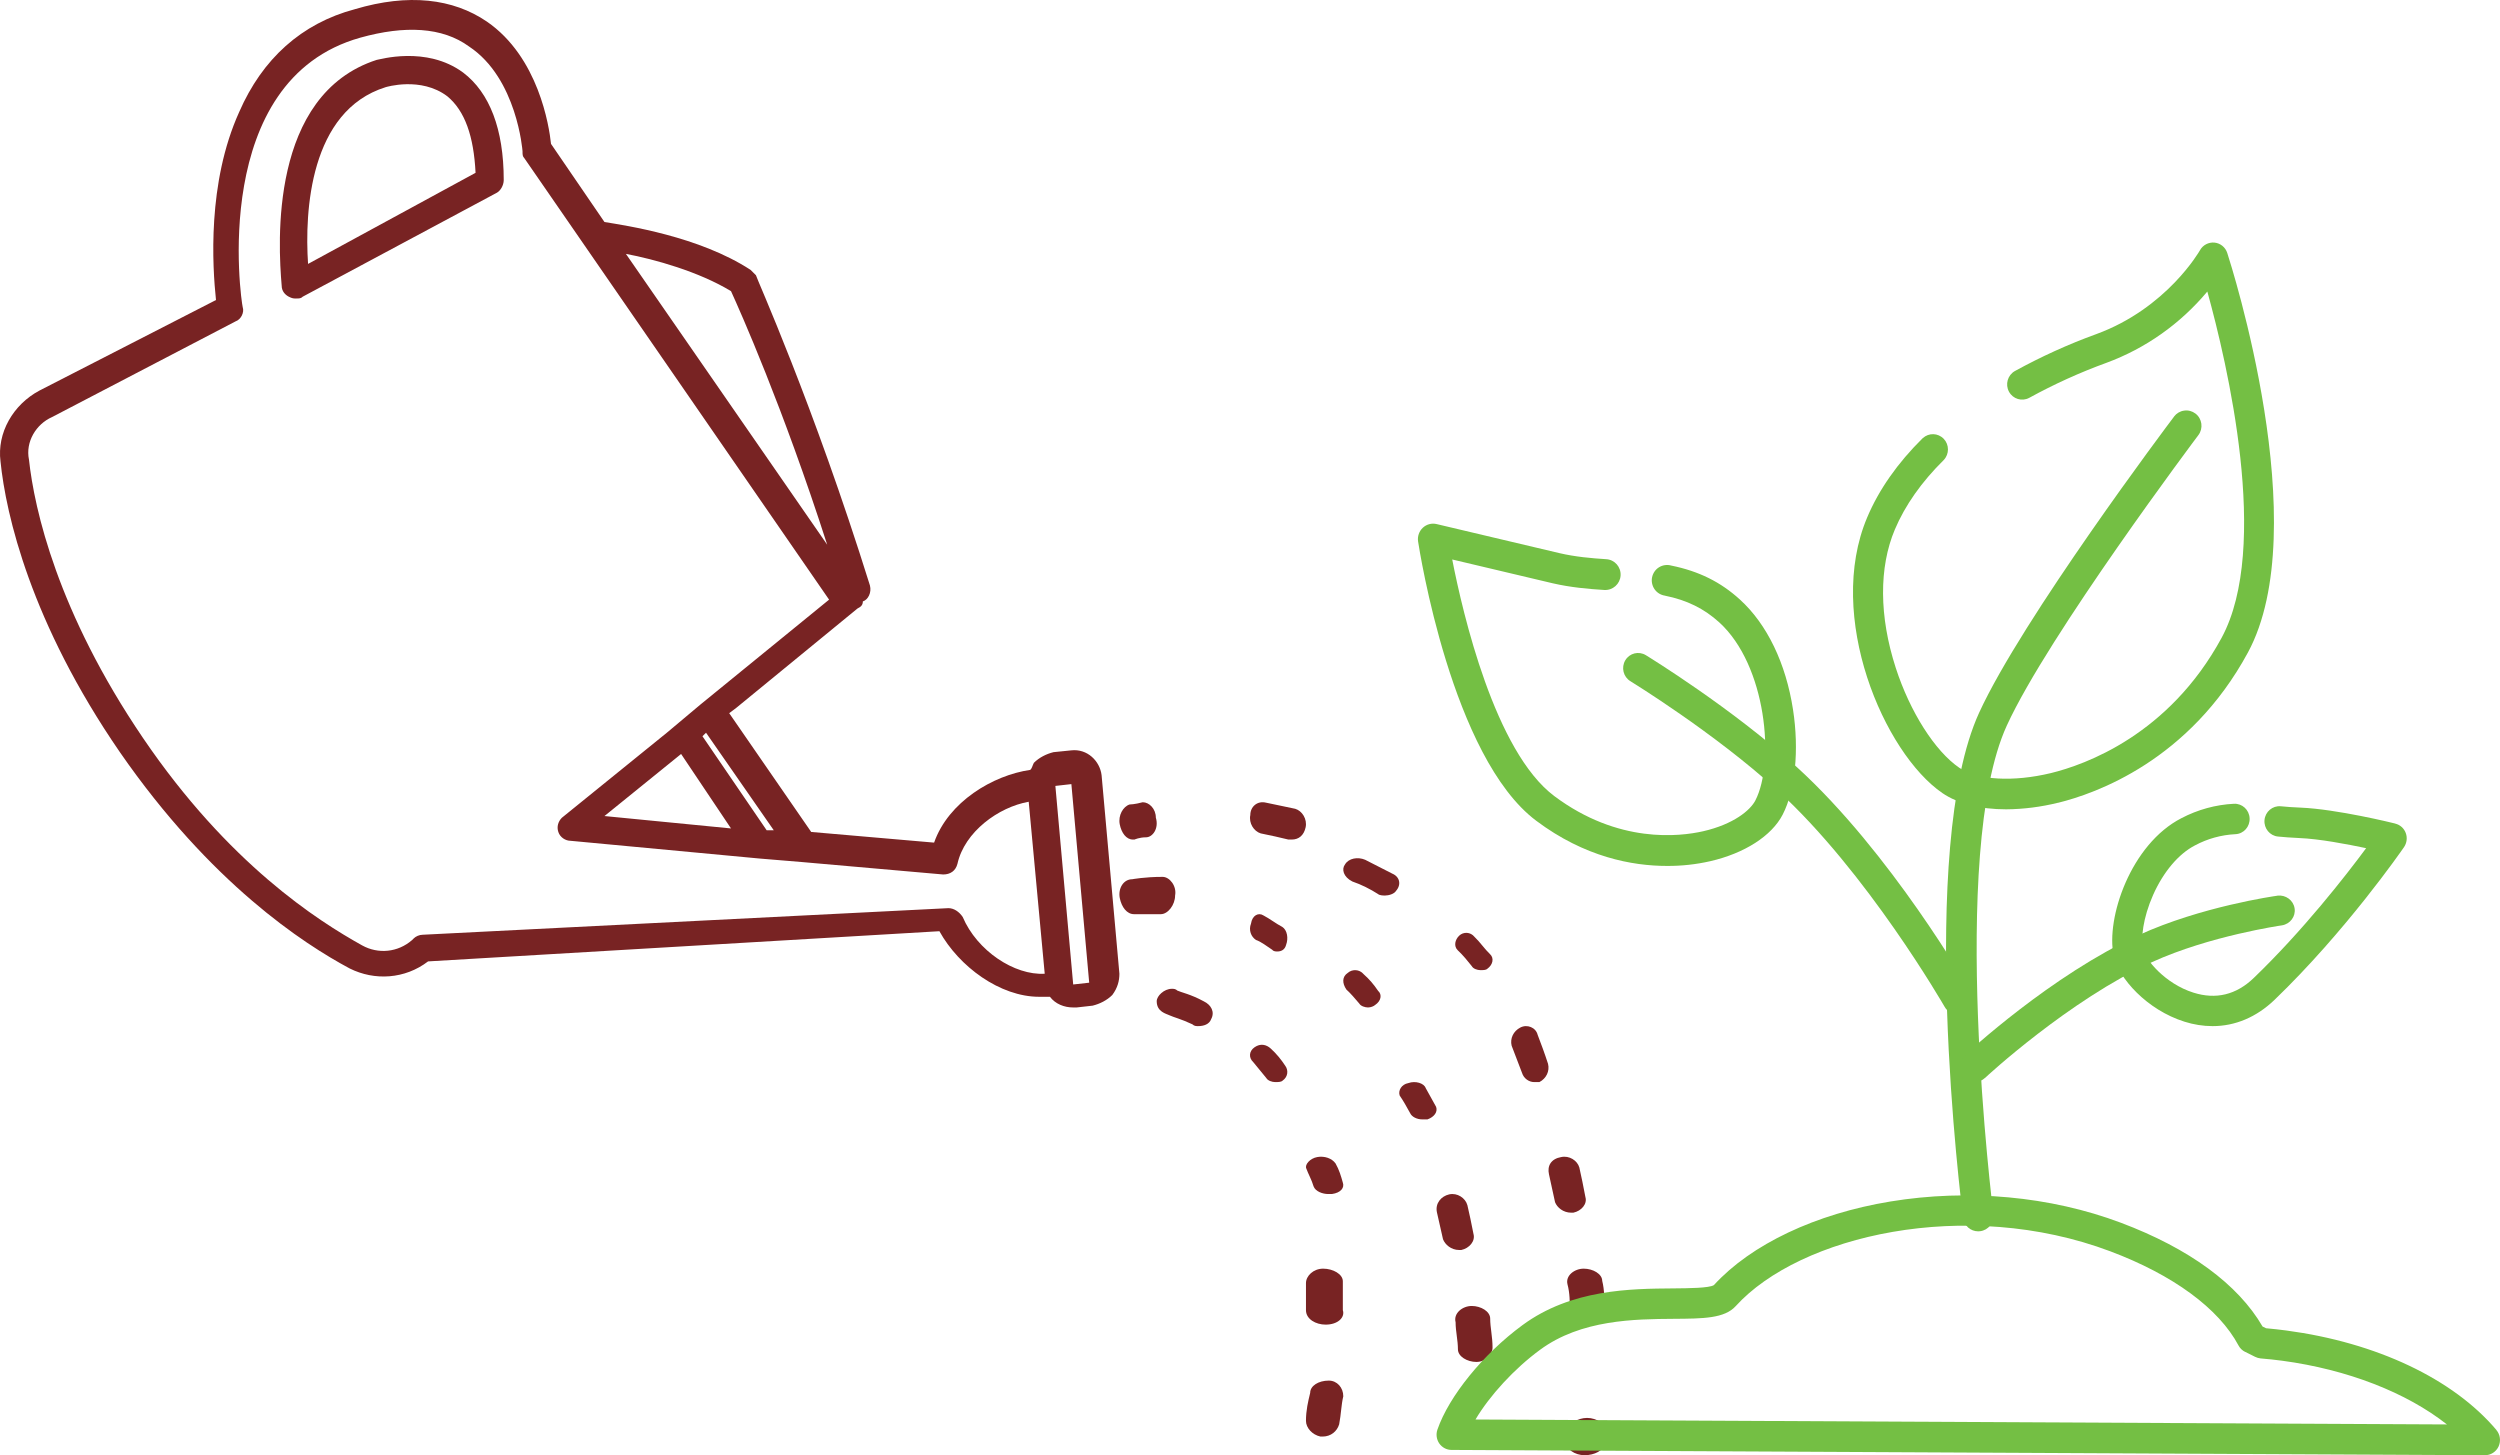 <?xml version="1.0" encoding="UTF-8"?>
<svg width="134px" height="78px" viewBox="0 0 134 78" version="1.1" xmlns="http://www.w3.org/2000/svg" xmlns:xlink="http://www.w3.org/1999/xlink">
    <!-- Generator: Sketch 63 (92445) - https://sketch.com -->
    <title>Group 8</title>
    <desc>Created with Sketch.</desc>
    <g id="Page-1" stroke="none" stroke-width="1" fill="none" fill-rule="evenodd">
        <g id="Group-8" fill-rule="nonzero">
            <g id="Group-2" fill="#782323">
                <path d="M57.877,20.93 L48.423,16.081 C48.613,14.277 48.9,9.807 47.18,6.005 C45.938,3.153 43.837,1.253 40.972,0.491 C38.107,-0.362 35.719,-0.08 33.906,1.156 C31.138,3.057 30.563,6.762 30.466,7.712 L27.601,11.9 C26.455,12.089 22.538,12.661 19.77,14.465 C19.673,14.562 19.579,14.655 19.482,14.751 C19.482,14.848 16.427,21.593 13.371,31.383 C13.274,31.762 13.468,32.145 13.752,32.237 C13.752,32.427 13.849,32.523 14.039,32.616 L20.535,37.94 L20.915,38.226 L16.52,44.593 L9.932,45.164 C9.167,42.978 6.779,41.552 4.776,41.266 C4.679,41.17 4.679,41.077 4.585,40.888 C4.298,40.602 3.917,40.412 3.533,40.316 L2.578,40.219 C1.72,40.123 1.048,40.791 0.955,41.548 L0,52.192 C0,52.571 0.097,52.953 0.381,53.332 C0.668,53.618 1.048,53.807 1.433,53.903 L2.291,54 L2.481,54 C2.959,54 3.436,53.811 3.723,53.428 L4.298,53.428 C6.398,53.428 8.596,51.813 9.648,49.913 L37.055,51.531 C38.297,52.482 39.92,52.578 41.256,51.91 C43.74,50.581 48.706,47.347 53.574,40.316 C58.35,33.377 59.685,27.582 59.973,24.731 C60.167,23.209 59.309,21.69 57.876,20.929 L57.877,20.93 Z M20.818,15.606 C22.538,14.559 24.926,13.894 26.451,13.608 L15.662,29.197 C18.049,21.783 20.34,16.652 20.818,15.605 L20.818,15.606 Z M23.493,40.413 L27.601,43.74 L20.818,44.404 L23.493,40.413 Z M22.348,39.463 L18.908,44.501 L18.527,44.501 L22.157,39.274 L22.348,39.463 Z M1.619,52.672 L1.619,52.672 L2.574,42.028 L3.432,42.125 L2.477,52.768 L1.619,52.672 Z M58.447,24.635 C58.16,27.297 56.918,32.81 52.336,39.555 C47.751,46.305 42.976,49.345 40.588,50.674 C39.73,51.149 38.677,51.053 37.913,50.388 L37.816,50.292 C37.719,50.195 37.528,50.102 37.338,50.102 L9.163,48.677 C8.875,48.677 8.588,48.866 8.398,49.152 C7.633,50.956 5.63,52.289 4.003,52.192 L4.861,42.974 C6.484,43.26 8.301,44.589 8.681,46.301 C8.778,46.679 9.062,46.872 9.446,46.872 L16.99,46.208 L19.281,46.018 L29.407,45.068 C29.694,45.068 29.981,44.879 30.074,44.593 C30.171,44.307 30.074,44.021 29.884,43.832 L24.251,39.269 L22.437,37.747 L15.561,32.141 L31.896,8.478 C31.993,8.381 31.993,8.288 31.993,8.099 C31.993,8.099 32.28,4.201 34.858,2.493 C36.29,1.446 38.298,1.353 40.685,2.018 C48.804,4.297 47.084,16.085 46.991,16.463 C46.894,16.749 47.088,17.128 47.371,17.224 L57.21,22.355 C58.068,22.734 58.642,23.684 58.448,24.634 L58.447,24.635 Z" id="Shape" transform="translate(30, 27) scale(-1, 1) translate(-30, -27) "></path>
                <path d="M21.804,3.209 C21.708,3.209 19.157,2.426 17.174,3.891 C15.757,4.967 15,6.921 15,9.652 C15,9.946 15.188,10.239 15.377,10.335 L25.772,15.901 C25.868,16 25.961,16 26.149,16 C26.245,16 26.337,16 26.525,15.901 C26.714,15.802 26.902,15.607 26.902,15.313 C27.094,13.074 27.566,5.067 21.804,3.208 L21.804,3.209 Z M25.488,14.146 L16.51,9.263 C16.606,7.309 17.078,5.944 18.023,5.162 C19.441,4.086 21.331,4.673 21.331,4.673 C25.396,5.944 25.676,11.315 25.488,14.146 L25.488,14.146 Z" id="Shape" transform="translate(21, 9.5) scale(-1, 1) translate(-21, -9.5) "></path>
                <path d="M60.575,44.88 C60.925,44.88 61.19,45 61.19,45 L61.279,45 C61.629,45 61.893,44.646 61.983,44.177 C62.072,43.708 61.807,43.234 61.454,43.12 C61.454,43.12 61.19,43.12 60.75,43 C60.4,43 60.047,43.354 60.047,43.823 C59.871,44.411 60.222,44.88 60.575,44.88 Z" id="Path" transform="translate(61, 44) scale(-1, 1) translate(-61, -44) "></path>
                <path d="M84.319,62.019 C83.888,61.924 83.453,62.204 83.347,62.579 C83.237,63.045 83.131,63.606 83.022,64.163 C82.912,64.534 83.237,64.909 83.672,65 L83.782,65 C84.213,65 84.539,64.72 84.649,64.439 C84.759,63.973 84.864,63.413 84.974,62.947 C85.08,62.484 84.86,62.113 84.319,62.018 L84.319,62.019 Z" id="Path" transform="translate(84, 63.5) scale(-1, 1) translate(-84, -63.5) "></path>
                <path d="M74.907,46.333 C74.712,46.001 74.224,45.917 73.83,46.083 C73.342,46.333 72.854,46.584 72.365,46.831 C71.976,46.997 71.877,47.414 72.171,47.749 C72.27,47.915 72.56,48 72.758,48 C72.857,48 73.052,48 73.147,47.915 C73.537,47.665 74.025,47.414 74.514,47.248 C75.002,47.001 75.101,46.584 74.907,46.333 L74.907,46.333 Z" id="Path" transform="translate(73.5, 47) scale(-1, 1) translate(-73.5, -47) "></path>
                <path d="M85.112,68 C84.619,68 84.121,68.282 84.121,68.656 C84,69.125 84,69.685 84,70.249 C84,70.623 84.372,71 84.865,71 C85.358,71 85.856,70.718 85.856,70.344 C85.856,69.78 85.856,69.311 85.982,68.842 C86.102,68.374 85.609,68 85.112,68 L85.112,68 Z" id="Path" transform="translate(85, 69.5) scale(-1, 1) translate(-85, -69.5) "></path>
                <path d="M82.511,55.076 C82.141,54.882 81.677,55.076 81.583,55.464 C81.398,55.952 81.213,56.439 81.024,57.025 C80.93,57.414 81.118,57.806 81.488,58 L81.768,58 C82.047,58 82.326,57.806 82.417,57.513 C82.602,57.025 82.787,56.538 82.976,56.051 C83.07,55.662 82.885,55.27 82.511,55.076 L82.511,55.076 Z" id="Path" transform="translate(82, 56.5) scale(-1, 1) translate(-82, -56.5) "></path>
                <path d="M69.147,43.022 C68.59,43.133 68.127,43.241 67.574,43.352 C67.205,43.464 66.927,43.901 67.017,44.339 C67.111,44.777 67.386,45 67.759,45 L67.943,45 C68.406,44.888 68.869,44.781 69.426,44.67 C69.795,44.558 70.073,44.12 69.983,43.683 C69.983,43.241 69.61,42.91 69.147,43.022 L69.147,43.022 Z" id="Path" transform="translate(68.5, 44) scale(-1, 1) translate(-68.5, -44) "></path>
                <path d="M79.111,51.786 C79.337,51.503 79.564,51.218 79.864,50.935 C80.09,50.721 80.014,50.366 79.787,50.152 C79.564,49.939 79.187,49.939 78.961,50.222 C78.661,50.505 78.434,50.86 78.131,51.146 C77.905,51.359 77.981,51.714 78.281,51.928 C78.358,52 78.508,52 78.658,52 C78.811,51.997 79.037,51.928 79.111,51.786 L79.111,51.786 Z" id="Path" transform="translate(79, 51) scale(-1, 1) translate(-79, -51) "></path>
                <path d="M84.934,76 C84.413,76 83.888,76.346 84.021,76.696 L84.021,77.392 C84.021,77.739 84.541,78 85.066,78 C85.587,78 86.112,77.654 85.979,77.304 L85.979,76.608 C85.979,76.35 85.454,76 84.934,76 L84.934,76 Z" id="Path" transform="translate(85, 77) scale(-1, 1) translate(-85, -77) "></path>
                <path d="M78.324,64.019 C77.891,63.921 77.454,64.211 77.348,64.597 C77.238,65.078 77.132,65.558 77.022,66.137 C76.911,66.519 77.238,66.906 77.675,67 L77.785,67 C78.218,67 78.544,66.711 78.655,66.422 C78.765,65.941 78.871,65.461 78.981,64.98 C79.083,64.5 78.756,64.117 78.324,64.019 L78.324,64.019 Z" id="Path" transform="translate(78, 65.5) scale(-1, 1) translate(-78, -65.5) "></path>
                <path d="M79.116,70 C78.623,70 78.126,70.291 78.126,70.676 C78.126,71.16 78,71.644 78,72.225 C78,72.611 78.372,73 78.865,73 C79.357,73 79.855,72.709 79.855,72.324 C79.855,71.84 79.98,71.356 79.98,70.873 C80.106,70.389 79.608,70 79.116,70 L79.116,70 Z" id="Path" transform="translate(79, 71.5) scale(-1, 1) translate(-79, -71.5) "></path>
                <path d="M76.511,58.053 C76.141,57.919 75.677,58.053 75.583,58.32 C75.398,58.656 75.213,58.992 75.024,59.328 C74.93,59.596 75.118,59.866 75.488,60 L75.768,60 C76.047,60 76.326,59.866 76.417,59.664 C76.602,59.328 76.787,58.992 76.976,58.724 C77.07,58.457 76.885,58.121 76.511,58.053 L76.511,58.053 Z" id="Path" transform="translate(76, 59) scale(-1, 1) translate(-76, -59) "></path>
                <path d="M62.31,47.127 C62.31,47.127 61.641,47 60.684,47 C60.303,47 59.918,47.498 60.015,48 C60.015,48.498 60.396,49 60.781,49 L62.119,49 L62.216,49 C62.598,49 62.885,48.624 62.982,48.127 C63.076,47.624 62.788,47.127 62.31,47.127 L62.31,47.127 Z" id="Path" transform="translate(61.5, 48) scale(-1, 1) translate(-61.5, -48) "></path>
                <path d="M73.759,52.147 C73.526,51.941 73.14,51.941 72.908,52.217 C72.6,52.49 72.367,52.765 72.135,53.108 C71.903,53.314 71.981,53.657 72.289,53.863 C72.367,53.933 72.521,54 72.675,54 C72.829,54 73.061,53.93 73.14,53.794 C73.372,53.521 73.605,53.245 73.834,53.039 C74.067,52.693 74.067,52.35 73.759,52.147 L73.759,52.147 Z" id="Path" transform="translate(73, 53) scale(-1, 1) translate(-73, -53) "></path>
                <path d="M68.277,49.068 C67.941,49.243 67.605,49.508 67.269,49.683 C67.001,49.858 66.933,50.297 67.067,50.65 C67.135,50.914 67.334,51 67.537,51 C67.605,51 67.739,51 67.804,50.911 C68.072,50.736 68.408,50.472 68.679,50.382 C68.946,50.208 69.083,49.854 68.946,49.504 C68.883,49.069 68.547,48.89 68.277,49.069 L68.277,49.068 Z" id="Path" transform="translate(68, 50) scale(-1, 1) translate(-68, -50) "></path>
                <path d="M70.945,71 C71.47,71 72,70.709 72,70.225 L72,68.775 C72,68.389 71.604,68 71.079,68 C70.554,68 70.024,68.291 70.024,68.676 L70.024,70.225 C69.896,70.611 70.287,71 70.945,71 L70.945,71 Z" id="Path" transform="translate(71, 69.5) scale(-1, 1) translate(-71, -69.5) "></path>
                <path d="M64.193,53 C64.091,53 63.993,53 63.89,53.097 C63.69,53.193 63.186,53.286 62.482,53.669 C62.08,53.859 61.876,54.242 62.08,54.621 C62.183,54.907 62.482,55 62.785,55 C62.887,55 62.985,55 63.088,54.903 C63.694,54.617 64.095,54.524 64.296,54.428 C64.496,54.331 65,54.238 65,53.665 C65,53.379 64.599,53 64.193,53 L64.193,53 Z" id="Path" transform="translate(63.5, 54) scale(-1, 1) translate(-63.5, -54) "></path>
                <path d="M67.889,56.201 C67.576,56.488 67.339,56.777 67.103,57.136 C66.946,57.352 66.946,57.711 67.259,57.927 C67.339,58 67.496,58 67.652,58 C67.809,58 68.046,57.927 68.125,57.784 C68.362,57.498 68.598,57.209 68.832,56.922 C69.068,56.706 69.068,56.347 68.752,56.131 C68.439,55.915 68.125,55.985 67.889,56.201 L67.889,56.201 Z" id="Path" transform="translate(68, 57) scale(-1, 1) translate(-68, -57) "></path>
                <path d="M71.393,62.018 C71.003,61.948 70.61,62.087 70.415,62.36 C70.22,62.702 70.12,63.044 70.025,63.386 C69.926,63.658 70.124,63.933 70.613,64 L70.808,64 C71.103,64 71.493,63.864 71.592,63.589 C71.691,63.247 71.886,62.905 71.982,62.632 C72.077,62.427 71.783,62.085 71.393,62.018 L71.393,62.018 Z" id="Path" transform="translate(71, 63) scale(-1, 1) translate(-71, -63) "></path>
                <path d="M71.774,74.656 C71.774,74.282 71.332,74 70.777,74 C70.334,74 70,74.374 70,74.842 C70.113,75.311 70.113,75.78 70.221,76.344 C70.334,76.718 70.664,77 71.111,77 L71.223,77 C71.666,76.905 72,76.531 72,76.158 C72,75.593 71.887,75.125 71.774,74.656 Z" id="Path" transform="translate(71, 75.5) scale(-1, 1) translate(-71, -75.5) "></path>
            </g>
            <path d="M77.799,77.716 C77.541,77.716 77.297,77.586 77.146,77.371 C76.996,77.153 76.96,76.877 77.046,76.626 C77.673,74.82 79.505,72.571 81.599,71.031 C84.223,69.098 87.392,69.076 89.712,69.058 C90.515,69.05 91.605,69.043 91.863,68.883 C93.863,66.696 97.312,65.061 101.327,64.4 C105.511,63.713 109.895,64.116 113.674,65.537 C117.338,66.914 119.959,68.836 121.274,71.103 L121.461,71.194 C121.826,71.227 122.188,71.267 122.543,71.314 C127.383,71.961 131.488,73.905 133.807,76.645 L133.804,76.648 C134.011,76.892 134.058,77.233 133.925,77.528 C133.793,77.818 133.502,78.004 133.183,78 L77.799,77.716 Z M79.09,76.085 L131.155,76.35 C128.99,74.642 125.835,73.407 122.325,72.935 C121.949,72.884 121.558,72.844 121.164,72.811 C121.064,72.8 120.963,72.771 120.87,72.724 C120.701,72.637 120.526,72.549 120.347,72.462 L120.347,72.466 C120.192,72.39 120.063,72.27 119.984,72.117 C118.923,70.13 116.482,68.338 113.112,67.07 C105.354,64.152 96.466,66.231 93.036,70.006 C92.433,70.671 91.297,70.678 89.723,70.689 C87.626,70.704 84.75,70.725 82.546,72.35 C81.158,73.367 79.846,74.806 79.086,76.085 L79.09,76.085 Z M107.53,43.38 C106.146,43.38 104.949,43.082 104.11,42.508 C100.98,40.356 97.836,33.046 100.08,27.737 C100.708,26.244 101.715,24.812 103.056,23.486 L103.06,23.486 C103.382,23.188 103.877,23.202 104.182,23.519 C104.486,23.835 104.486,24.34 104.185,24.656 C102.995,25.833 102.113,27.083 101.565,28.38 C100.704,30.415 100.722,33.046 101.611,35.793 C102.375,38.155 103.712,40.258 105.017,41.152 C105.985,41.817 107.914,41.926 109.936,41.436 C111.743,40.992 116.249,39.404 119.078,34.187 C121.709,29.329 119.372,19.453 118.314,15.63 L118.31,15.63 C116.866,17.356 115.005,18.672 112.908,19.446 C111.481,19.965 110.097,20.594 108.767,21.324 C108.376,21.535 107.892,21.386 107.681,20.994 C107.469,20.601 107.609,20.111 107.996,19.889 C109.398,19.119 110.857,18.454 112.359,17.909 C116.145,16.524 117.898,13.45 117.916,13.418 C118.07,13.134 118.379,12.974 118.698,13.003 C119.013,13.036 119.286,13.254 119.382,13.563 C119.576,14.162 124.107,28.29 120.486,34.979 C117.35,40.767 112.327,42.536 110.308,43.031 L110.312,43.027 C109.401,43.252 108.469,43.372 107.534,43.38 L107.53,43.38 Z" id="Shape" fill="#74BF44"></path>
            <path d="M106.032,66 C105.621,66 105.272,65.692 105.221,65.281 C105.119,64.478 102.747,45.489 106.08,38.204 C108.38,33.181 116.195,22.768 116.531,22.328 L116.531,22.324 C116.662,22.152 116.854,22.038 117.069,22.009 C117.287,21.976 117.502,22.035 117.677,22.167 C118.037,22.442 118.106,22.962 117.833,23.322 C117.753,23.428 109.792,34.031 107.565,38.89 C104.428,45.746 106.819,64.875 106.845,65.065 L106.845,65.069 C106.874,65.289 106.812,65.505 106.681,65.681 C106.546,65.853 106.35,65.967 106.135,65.993 C106.102,65.996 106.066,66 106.033,66 L106.032,66 Z M89.356,46.414 C87.486,46.414 84.939,45.941 82.344,43.994 C77.818,40.602 76.082,29.489 76.009,29.02 C75.969,28.749 76.064,28.474 76.264,28.287 C76.464,28.1 76.744,28.026 77.01,28.092 C77.046,28.1 80.878,29.009 83.6,29.651 C84.433,29.845 85.292,29.922 86.096,29.973 C86.547,29.999 86.893,30.391 86.864,30.85 C86.834,31.304 86.445,31.649 85.99,31.623 C85.117,31.568 84.175,31.484 83.225,31.264 C81.449,30.846 79.204,30.314 77.839,29.988 C78.411,32.914 80.128,40.284 83.312,42.671 C86.74,45.237 90.033,44.841 91.288,44.555 C92.919,44.181 93.814,43.433 94.087,42.905 C95.142,40.863 94.687,35.664 92.151,33.358 C91.343,32.624 90.422,32.166 89.24,31.928 L89.247,31.928 C89.021,31.895 88.818,31.774 88.687,31.587 C88.556,31.4 88.505,31.165 88.552,30.941 C88.599,30.718 88.734,30.52 88.93,30.402 C89.123,30.285 89.36,30.252 89.578,30.314 C91.059,30.615 92.227,31.194 93.261,32.137 C94.716,33.46 95.724,35.554 96.106,38.036 C96.441,40.203 96.226,42.363 95.549,43.668 C94.96,44.804 93.512,45.736 91.667,46.161 C90.91,46.333 90.135,46.418 89.356,46.414 L89.356,46.414 Z" id="Shape" fill="#74BF44"></path>
            <path d="M104.929,54.373 C104.64,54.373 104.376,54.221 104.234,53.967 C104.191,53.895 100.07,46.731 95.247,42.339 C91.867,39.259 87.432,36.541 87.39,36.512 C87.008,36.28 86.887,35.78 87.115,35.393 C87.343,35.008 87.835,34.885 88.217,35.117 C88.402,35.233 92.822,37.944 96.32,41.125 C101.332,45.691 105.449,52.848 105.624,53.149 L105.62,53.149 C105.763,53.402 105.766,53.71 105.624,53.964 C105.477,54.218 105.214,54.373 104.928,54.373 L104.929,54.373 Z M118.593,55 C118.083,55 117.577,54.917 117.092,54.764 C115.075,54.13 113.549,52.431 113.292,51.221 C112.868,49.22 114.205,45.249 116.925,43.854 C117.798,43.397 118.757,43.132 119.738,43.082 C120.18,43.06 120.557,43.404 120.579,43.854 C120.604,44.307 120.265,44.691 119.82,44.712 C119.06,44.749 118.319,44.955 117.649,45.314 C116.772,45.767 115.955,46.734 115.406,47.97 C114.857,49.209 114.743,50.315 114.864,50.876 C114.978,51.413 116.037,52.724 117.57,53.206 C118.775,53.587 119.862,53.322 120.8,52.42 C123.438,49.883 125.719,46.955 126.825,45.462 C125.798,45.245 124.308,44.962 123.238,44.919 C122.81,44.901 122.404,44.868 122.101,44.839 L122.105,44.839 C121.663,44.799 121.338,44.401 121.377,43.955 C121.417,43.506 121.809,43.176 122.247,43.216 C122.55,43.245 122.91,43.274 123.302,43.288 C125.249,43.368 128.261,44.111 128.386,44.143 L128.389,44.147 C128.646,44.209 128.856,44.397 128.949,44.651 C129.042,44.901 129.006,45.183 128.856,45.405 C128.732,45.586 125.73,49.923 121.905,53.601 C120.942,54.522 119.802,55 118.597,55 L118.593,55 Z" id="Shape" fill="#74BF44"></path>
            <path d="M105.828,58 C105.489,58 105.188,57.8 105.059,57.496 C104.934,57.192 105.011,56.842 105.254,56.617 C105.445,56.438 109.943,52.265 114.654,50.114 C117.971,48.595 121.906,48.031 122.072,48.009 L122.072,48.005 C122.517,47.955 122.928,48.256 122.991,48.692 C123.057,49.124 122.752,49.528 122.311,49.599 C122.259,49.606 118.442,50.16 115.36,51.564 C110.903,53.601 106.442,57.728 106.401,57.775 L106.401,57.771 C106.247,57.918 106.041,58 105.828,58 L105.828,58 Z" id="Path" fill="#74BF44"></path>
        </g>
    </g>
</svg>